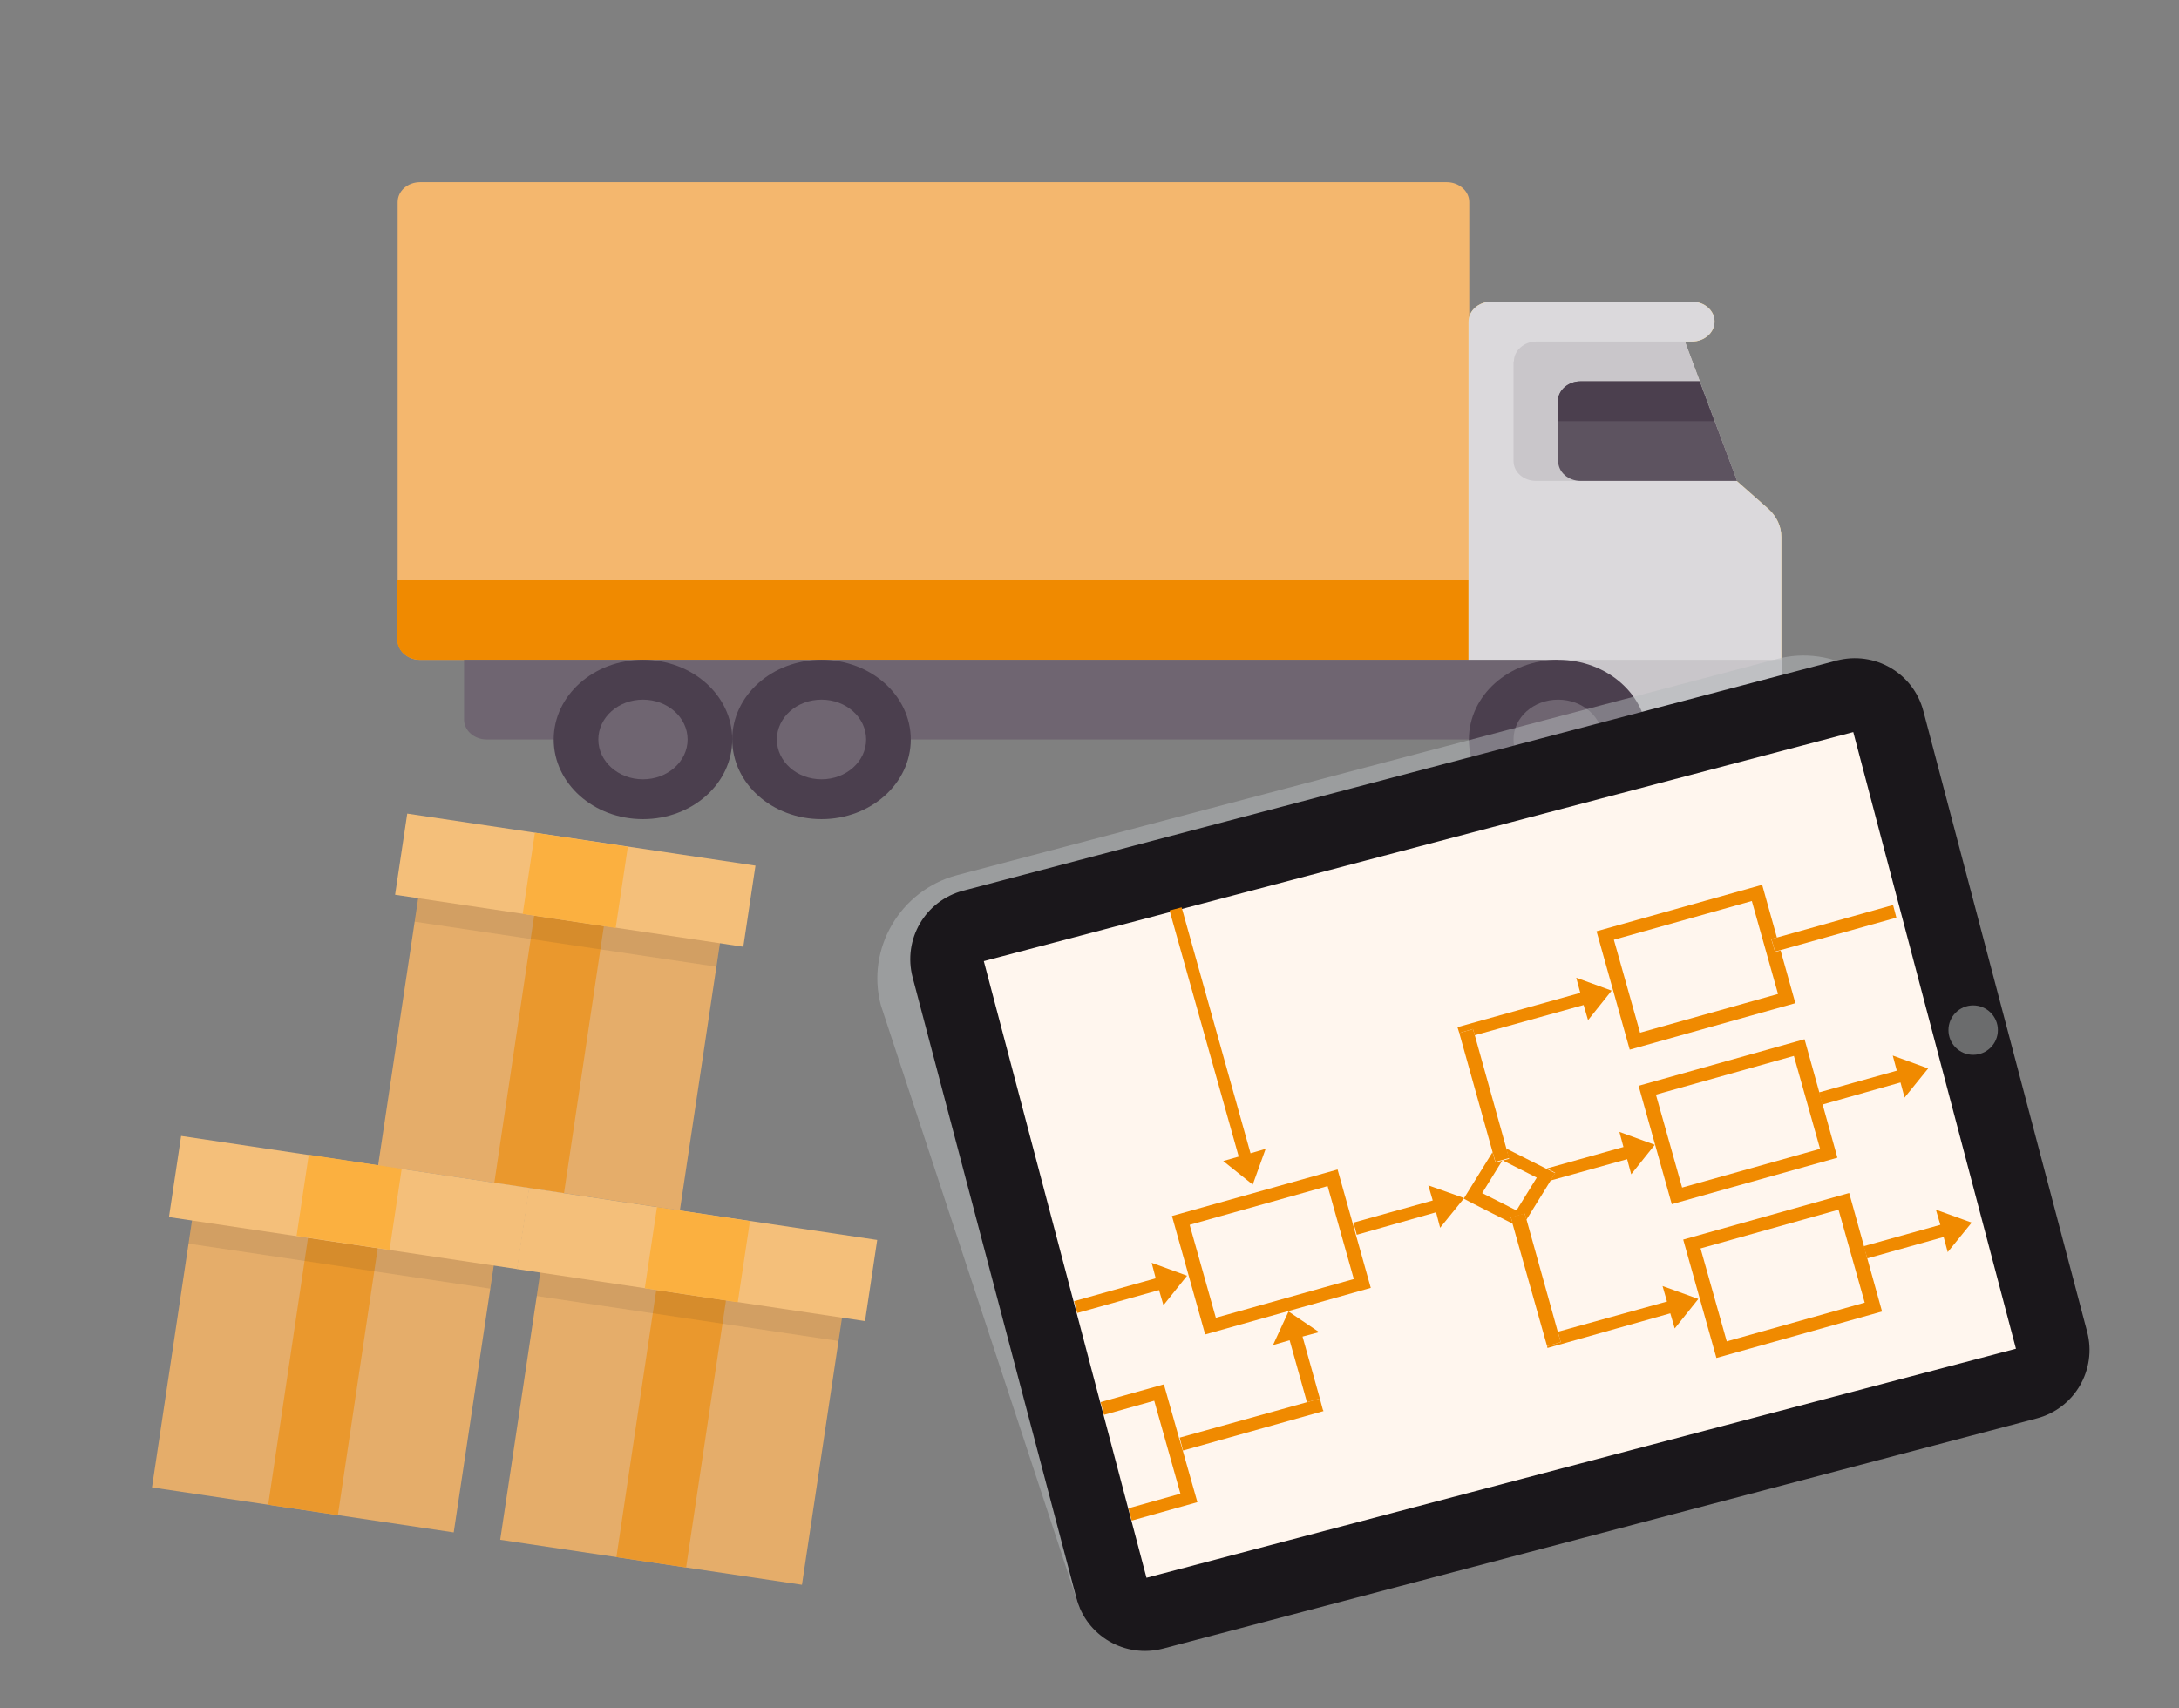 <?xml version="1.0" encoding="UTF-8"?>
<svg xmlns="http://www.w3.org/2000/svg" xmlns:xlink="http://www.w3.org/1999/xlink" version="1.1" viewBox="0 0 590.7 463.2">
  <rect x="0" y="0" width="590.7" height="463.2" fill="#808080" stroke="none"/>
  <defs>
    <style>
      .cls-1, .cls-2, .cls-3 {
        fill: none;
      }

      .cls-4 {
        fill: #6f6571;
      }

      .cls-5 {
        fill: #c9c6ca;
      }

      .cls-6 {
        fill: #6b6c6d;
      }

      .cls-7 {
        fill: #f4bf7a;
      }

      .cls-8 {
        mix-blend-mode: multiply;
        opacity: .5;
      }

      .cls-9 {
        fill: #1a171b;
      }

      .cls-10 {
        fill: #e5ad6a;
      }

      .cls-11 {
        fill: #5d5360;
      }

      .cls-12 {
        fill: #f08a00;
      }

      .cls-13 {
        fill: #dbd9dc;
      }

      .cls-14, .cls-15 {
        isolation: isolate;
      }

      .cls-16 {
        fill: #b6babc;
      }

      .cls-17 {
        clip-path: url(#clippath-1);
      }

      .cls-18 {
        clip-path: url(#clippath-2);
      }

      .cls-19 {
        fill: #ea982d;
      }

      .cls-20 {
        fill: #fbb040;
      }

      .cls-21 {
        fill: #fff6ee;
      }

      .cls-22 {
        fill: #4b3f4e;
      }

      .cls-23 {
        fill: #ffd164;
      }

      .cls-24 {
        fill: #f4b76e;
      }

      .cls-25 {
        clip-path: url(#clippath);
      }

      .cls-15 {
        fill: #231f20;
        opacity: .1;
      }

      .cls-2 {
        stroke-miterlimit: 10;
        stroke-width: 5px;
      }

      .cls-2, .cls-3 {
        stroke: #f7ab48;
      }

      .cls-3 {
        stroke-miterlimit: 10;
        stroke-width: 5px;
      }
    </style>
    <clipPath id="clippath">
      <rect class="cls-1" y="0" width="590.7" height="463.2"></rect>
    </clipPath>
    <clipPath id="clippath-1">
      <rect class="cls-1" x="272.7" y="214.3" width="269.4" height="194.2" transform="translate(-66 114.4) rotate(-14.8)"></rect>
    </clipPath>
    <clipPath id="clippath-2">
      <rect class="cls-1" x="285.1" y="226.5" width="242" height="175.4" transform="translate(-66.4 113.3) rotate(-14.7)"></rect>
    </clipPath>
  </defs>
  <g>
    <g id="Ebene_1">
      <g class="cls-14">
        <g id="Ebene_1-2" data-name="Ebene_1">
          <g class="cls-25">
            <g>
              <g>
                <rect class="cls-2" x="827.6" y="266.3" width="81.2" height="81.2"></rect>
                <rect class="cls-2" x="827.6" y="405.8" width="81.2" height="81.2"></rect>
                <rect class="cls-3" x="741.7" y="355" width="43.7" height="43.7" transform="translate(-42.8 650.3) rotate(-45)"></rect>
                <line class="cls-2" x1="690.9" y1="376.8" x2="732.7" y2="376.8"></line>
                <polyline class="cls-2" points="763.6 345.9 763.6 306.9 809.5 306.9"></polyline>
                <polyline class="cls-2" points="763.6 407.4 763.6 446.4 809.5 446.4"></polyline>
                <polyline class="cls-2" points="868.2 255.5 868.2 168.5 992.5 168.5"></polyline>
                <polyline class="cls-2" points="868.2 509.6 868.2 563.8 1053.4 563.8"></polyline>
                <line class="cls-2" x1="920.2" y1="306.9" x2="1009.4" y2="306.9"></line>
                <line class="cls-2" x1="920.2" y1="439.6" x2="1009.4" y2="439.6"></line>
              </g>
              <g>
                <path class="cls-24" d="M113.8,49.4h278.4c3.3,0,6.1,2.4,6.1,5.4v124.1H113.9c-3.3,0-6.1-2.4-6.1-5.4V54.8c0-3,2.7-5.4,6.1-5.4h-.1Z"></path>
                <path class="cls-12" d="M398.2,178.9H113.8c-3.3,0-6.1-2.4-6.1-5.4v-16.2h290.5v21.6h0Z"></path>
                <path class="cls-23" d="M479.4,138l-8.6-7.6-14.1-37.8h2c3.3,0,6.1-2.4,6.1-5.4s-2.7-5.4-6.1-5.4h-54.5c-3.3,0-6.1,2.4-6.1,5.4v91.7h24.2v16.2h54.5c3.3,0,6.1-2.4,6.1-5.4v-44.1c0-2.9-1.3-5.6-3.5-7.6Z"></path>
                <path class="cls-13" d="M479.4,138l-8.6-7.6-14.1-37.8h2c3.3,0,6.1-2.4,6.1-5.4s-2.7-5.4-6.1-5.4h-54.5c-3.3,0-6.1,2.4-6.1,5.4v107.9h78.7c3.3,0,6.1-2.4,6.1-5.4v-44.1c0-2.9-1.3-5.6-3.5-7.6Z"></path>
                <g>
                  <path class="cls-5" d="M398.2,195.1h78.7c3.3,0,6.1-2.4,6.1-5.4v-10.8h-84.7v16.2h-.1Z"></path>
                  <path class="cls-5" d="M410.3,98v27c0,3,2.7,5.4,6.1,5.4h54.5l-14.1-37.8h-40.3c-3.3,0-6.1,2.4-6.1,5.4h-.1Z"></path>
                </g>
                <path class="cls-11" d="M422.4,108.8v16.2c0,3,2.7,5.4,6.1,5.4h42.4l-10.1-27h-32.3c-3.3,0-6.1,2.4-6.1,5.4Z"></path>
                <path class="cls-22" d="M460.7,103.4h-32.3c-3.3,0-6.1,2.4-6.1,5.4v5.4h42.4l-4-10.8Z"></path>
                <path class="cls-4" d="M422.4,200.5H131.9c-3.3,0-6.1-2.4-6.1-5.4v-16.2h296.5v21.6h.1Z"></path>
                <ellipse class="cls-22" cx="422.4" cy="200.5" rx="24.2" ry="21.6"></ellipse>
                <ellipse class="cls-4" cx="422.4" cy="200.5" rx="12.1" ry="10.8"></ellipse>
                <ellipse class="cls-22" cx="222.7" cy="200.5" rx="24.2" ry="21.6"></ellipse>
                <ellipse class="cls-4" cx="222.7" cy="200.5" rx="12.1" ry="10.8"></ellipse>
                <ellipse class="cls-22" cx="174.3" cy="200.5" rx="24.2" ry="21.6"></ellipse>
                <ellipse class="cls-4" cx="174.3" cy="200.5" rx="12.1" ry="10.8"></ellipse>
              </g>
              <g id="Flat">
                <path class="cls-10" d="M53,324.6l81.8,12.2-11.8,78.7-81.8-12.2,11.8-78.7h0Z"></path>
                <path class="cls-19" d="M83.5,335.6l18.9,2.8-10.8,72.4-18.9-2.8,10.8-72.4Z"></path>
                <path class="cls-10" d="M147.4,338.8l81.8,12.2-11.8,78.7-81.8-12.2,11.8-78.7Z"></path>
                <path class="cls-19" d="M177.9,349.8l18.9,2.8-10.8,72.4-18.9-2.8,10.8-72.4Z"></path>
                <path class="cls-10" d="M114.3,237.3l81.8,12.2-11.8,78.7-81.8-12.2,11.8-78.7Z"></path>
                <path class="cls-19" d="M144.8,248.3l18.9,2.8-10.8,72.4-18.9-2.8,10.8-72.4h0Z"></path>
                <path class="cls-15" d="M53,324.6l81.8,12.2-1.9,12.6-81.8-12.2s1.9-12.6,1.9-12.6Z"></path>
                <path class="cls-7" d="M49.1,308l94.4,14.1-3.3,22-94.4-14.1s3.3-22,3.3-22Z"></path>
                <path class="cls-20" d="M83.7,313.1l25.2,3.8-3.3,22-25.2-3.8,3.3-22Z"></path>
                <path class="cls-15" d="M147.4,338.8l81.8,12.2-1.9,12.6-81.8-12.2,1.9-12.6Z"></path>
                <path class="cls-7" d="M143.4,322.1l94.4,14.1-3.3,22-94.4-14.1,3.3-22h0Z"></path>
                <path class="cls-20" d="M178.1,327.3l25.2,3.8-3.3,22-25.2-3.8,3.3-22Z"></path>
                <path class="cls-15" d="M114.3,237.3l81.8,12.2-1.9,12.6-81.8-12.2s1.9-12.6,1.9-12.6Z"></path>
                <path class="cls-7" d="M110.4,220.6l94.4,14.1-3.3,22-94.4-14.1,3.3-22Z"></path>
                <path class="cls-20" d="M145,225.8l25.2,3.8-3.3,22-25.2-3.8,3.3-22Z"></path>
              </g>
              <g id="uuid-51ca6353-1b4b-43f0-af55-ac412a96ab45">
                <g class="cls-8">
                  <path class="cls-16" d="M295.2,423.4c4.3.9,8.8.9,13.3-.3l222.2-58.6c4.5-1.2,8.4-3.4,11.7-6.3l-247.1,65.2h-.1Z"></path>
                  <path class="cls-16" d="M481.6,178.7l-222.2,58.6c-15.4,4.1-24.7,20-20.6,35.3l53.8,163.3,230.9-155.3,20.1,76.4c7-7.1,10.3-17.5,7.6-27.8l-34.3-129.9c-4.1-15.4-20-24.7-35.3-20.6h0Z"></path>
                </g>
                <g>
                  <g class="cls-17">
                    <rect class="cls-21" x="272.9" y="200.3" width="271.1" height="209.9" transform="translate(-64.4 114.5) rotate(-14.8)"></rect>
                  </g>
                  <g>
                    <path class="cls-9" d="M502.4,198.5l44.1,167.2-235.7,62.1-44.1-167.2,235.7-62.1M497.9,179.1l-236.8,62.4c-10.3,2.7-16.4,13.2-13.7,23.5l44.4,168.3c2.7,10.3,13.2,16.4,23.5,13.7l236.8-62.4c10.3-2.7,16.4-13.2,13.7-23.5l-44.4-168.3c-2.7-10.3-13.2-16.4-23.5-13.7h0Z"></path>
                    <circle class="cls-6" cx="534.9" cy="279.3" r="6.7"></circle>
                  </g>
                </g>
              </g>
              <g class="cls-18">
                <g>
                  <polygon class="cls-12" points="349.3 355.6 345.1 364.7 349.6 363.4 354.3 380.2 357.8 379.2 353.1 362.4 357.6 361.2 349.3 355.6 349.3 355.6 349.3 355.6"></polygon>
                  <g>
                    <polygon class="cls-1" points="437.6 254.8 444.6 280 482 269.5 475 244.3 475 244.3 437.6 254.8"></polygon>
                    <rect class="cls-1" x="451.8" y="290.6" width="38.8" height="26.2" transform="translate(-64.6 138.8) rotate(-15.7)"></rect>
                    <polygon class="cls-1" points="416.6 319.4 407.3 314.6 401.8 323.5 411.1 328.3 416.6 319.4"></polygon>
                    <rect class="cls-1" x="325.6" y="326" width="38.8" height="26.2" transform="translate(-78.9 106) rotate(-15.7)"></rect>
                    <polygon class="cls-12" points="396.8 324.8 387.2 321.4 388.4 325.5 366.9 331.5 367.8 334.8 389.3 328.7 390.4 332.9 396.8 325 396.8 324.9 396.8 324.8"></polygon>
                    <polygon class="cls-12" points="420.3 320.1 441.1 314.3 442.2 318.4 448.6 310.4 439 306.9 440.1 311 419.4 316.8 421.6 318 420.3 320.1"></polygon>
                    <polygon class="cls-12" points="451.9 352.9 422.3 361.1 423.1 363.9 419.4 365 419.5 365.5 452.8 356.1 454 360.2 460.4 352.2 450.7 348.7 451.9 352.9"></polygon>
                    <polygon class="cls-12" points="526 332.1 505.2 337.9 506.2 341.2 526.9 335.4 528 339.5 534.5 331.5 524.8 328 526 332.1"></polygon>
                    <polygon class="cls-12" points="514.2 290.3 493.1 296.2 494 299.5 515.2 293.5 516.3 297.6 522.7 289.7 513.1 286.2 514.2 290.3"></polygon>
                    <polygon class="cls-12" points="399.8 280.7 429.3 272.5 430.5 276.6 436.9 268.6 427.3 265.1 428.4 269.2 395.1 278.5 395.6 280.1 399.3 279 399.8 280.7"></polygon>
                    <path class="cls-12" d="M413.3,329l.5,1.7,6.5-10.5,1.3-2.1-2.2-1.1-11.1-5.6.8,2.8-3.7,1-.8-2.8-7.8,12.6h0c0,.1,13.3,6.8,13.3,6.8l-.5-1.7,3.7-1h0ZM407.3,314.6l9.3,4.7-5.5,8.9-9.3-4.7,5.5-8.9Z"></path>
                    <path class="cls-12" d="M489.1,281.8l-44.9,12.6,9,32.1,44.9-12.6-4-14.4-.9-3.3-4-14.4h-.1ZM493.4,311.5l-37.4,10.5-7.1-25.2,37.4-10.5,7.1,25.2Z"></path>
                    <path class="cls-12" d="M480.2,254.6l1.5-.4-4-14.3-44.9,12.6,9,32.1,44.9-12.6-4-14.3-1.5.4-1-3.4h0ZM482,269.5l-37.4,10.5-7.1-25.2,37.4-10.5h0l7.1,25.2Z"></path>
                    <path class="cls-12" d="M501.2,323.5l-44.9,12.6,9,32.1,44.9-12.6-4-14.4-.9-3.3-4-14.4h-.1ZM505.5,353.2l-37.4,10.5-7.1-25.2,37.4-10.5,7.1,25.2Z"></path>
                    <path class="cls-12" d="M326.8,361.8l22.4-6.3h0l22.4-6.3-9-32.1-44.9,12.6,9,32.1h.1ZM322.5,332.1l37.4-10.5,7.1,25.2-37.4,10.5-7.1-25.2Z"></path>
                    <polygon class="cls-12" points="480.2 254.6 481.2 258 482.7 257.6 534.1 243.2 533.1 239.8 481.7 254.2 480.2 254.6"></polygon>
                    <polygon class="cls-12" points="319.8 389.8 320.7 393.3 358.8 382.6 358.6 382.2 357.8 379.2 354.3 380.2 319.8 389.8"></polygon>
                    <polygon class="cls-12" points="409.1 314 408.3 311.2 399.8 280.7 399.3 279 395.6 280.1 395.6 280.1 404.6 312.3 405.4 315 409.1 314"></polygon>
                    <polygon class="cls-12" points="422.3 361.1 413.8 330.6 413.3 329 409.6 330 410 331.7 418.6 362.2 419.4 365 423.1 363.9 422.3 361.1"></polygon>
                    <polygon class="cls-12" points="315.4 353.9 321.8 345.9 312.2 342.4 313.3 346.6 201.9 377.8 202.8 381 314.2 349.8 315.4 353.9"></polygon>
                    <polygon class="cls-12" points="265.7 400.6 266.9 404.7 217.7 418.5 218.6 421.7 267.8 407.9 269 412.1 275.4 404.1 275.3 404 265.7 400.6"></polygon>
                    <path class="cls-12" d="M315.7,375.3h0l-44.9,12.6,4.5,16.1h0l4.4,15.9,44.9-12.6-4-14.1-1-3.4-4.1-14.5h.2ZM320,405l-37.4,10.5-7.1-25.2,37.4-10.5,7.1,25.2Z"></path>
                    <polygon class="cls-12" points="331.6 314.8 339.6 321.2 343.1 311.5 339 312.7 307.8 201.3 304.5 202.2 335.8 313.6 331.6 314.8"></polygon>
                  </g>
                </g>
              </g>
            </g>
          </g>
        </g>
      </g>
    </g>
  </g>
</svg>
